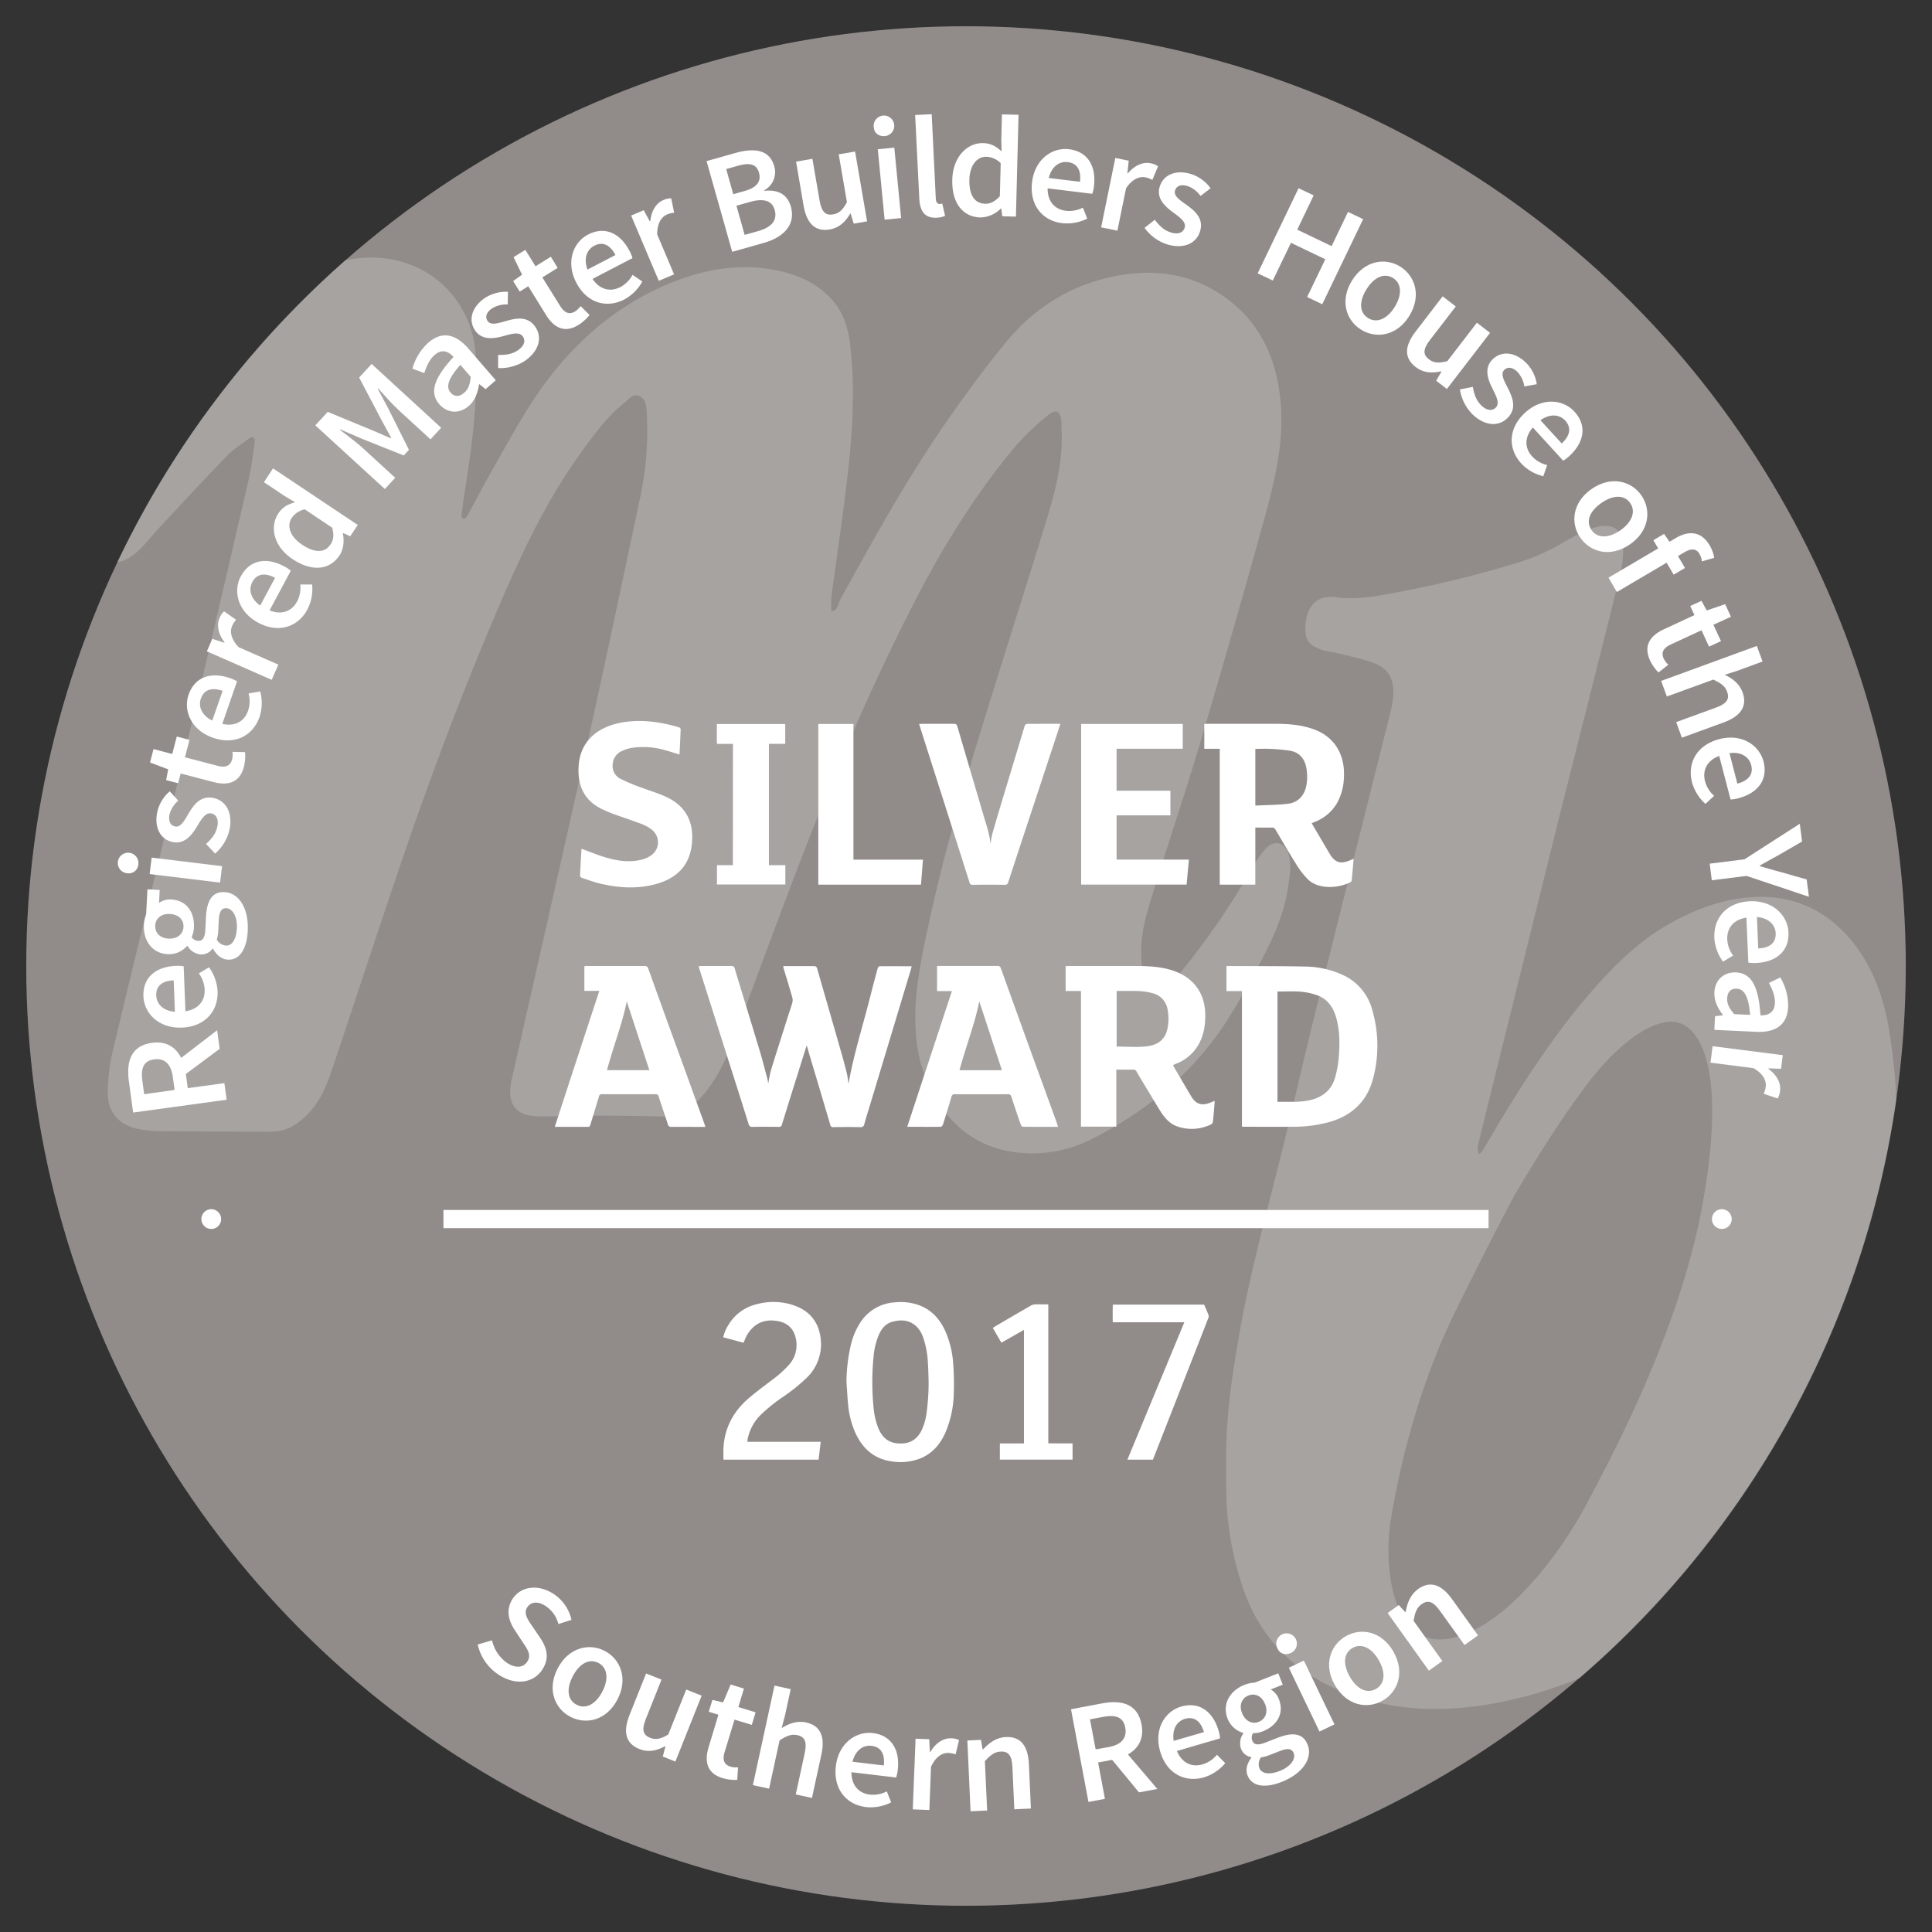 <svg xmlns="http://www.w3.org/2000/svg" viewBox="0 0 850.39 850.39"><rect x="0" y="0" width="850.39" height="850.39" fill="#333333" stroke="none"/><title>MB Award Meadowstone 2017</title><g id="Silver"><circle cx="425.2" cy="425.2" r="413.65" style="fill:#918c8a"/><path d="M536.88,329.59h-6.8V318.65c.41,0,.86-.06,1.3-.06,9.89,0,19.79,0,29.68,0,5.4,0,10.77.33,16,2,10.14,3.16,15.18,11.36,14.46,22.08a24.52,24.52,0,0,1-2.83,10.49,19.36,19.36,0,0,1-10.14,8.67l-1.21.5c.77,1.32,1.5,2.57,2.24,3.82q2.84,4.83,5.69,9.66c2.27,3.84,4.81,4.66,8.9,2.89l1.66-.72c-.29,3.31-.56,6.44-.87,9.56a1.11,1.11,0,0,1-.54.75c-5,2.62-13.74,3.43-18.58-1.1a35.72,35.72,0,0,1-5.38-6.93c-3.12-4.93-6-10-9-15a1.66,1.66,0,0,0-1.68-1c-2.36.06-4.72,0-7.24,0v25.12H536.88Zm15.66,25c5-.26,9.79-.25,14.56-.84,4.29-.54,7.1-3.71,7.89-7.93a21.15,21.15,0,0,0,0-7.89c-.75-4-3-6.71-7-7.46a71.17,71.17,0,0,0-9-.84c-2.12-.13-4.26,0-6.45,0Z" style="fill:#fff"/><path d="M491.47,329.56v18.49h23.7v10.83H491.48v19.48H523.3c-.33,3.7-.65,7.28-1,11H475.88V318.66H520.6v10.9Z" style="fill:#fff"/><path d="M466.73,318.58c-.79,2.44-1.53,4.75-2.29,7.05q-7.05,21.4-14.13,42.79-3.27,9.93-6.52,19.86a1.4,1.4,0,0,1-1.57,1.18c-4.67-.07-9.35-.06-14,0a1.3,1.3,0,0,1-1.49-1.1q-9.65-30.42-19.36-60.81c-.93-2.91-1.85-5.82-2.82-8.88.54,0,.94-.07,1.34-.07,4.63,0,9.26,0,13.89,0,.88,0,1.33.2,1.6,1.12,3.86,13.21,7.78,26.4,11.66,39.6,1.17,4,2.6,7.91,2.9,12.14.31-1.67.49-3.38,1-5,2-7,4.11-13.93,6.21-20.88,2.57-8.55,5.19-17.1,7.75-25.66.28-.95.64-1.33,1.7-1.32C457.21,318.62,461.88,318.58,466.73,318.58Z" style="fill:#fff"/><path d="M256,373.62c3.54,1.28,7,2.72,10.55,3.78,5.29,1.56,10.71,2.38,16.18.9a12.19,12.19,0,0,0,4.16-2,7,7,0,0,0,.11-11c-2.57-2.18-5.77-3-8.85-4.16-4.5-1.63-9.14-3-13.4-5.1-7.8-3.87-10.56-10.47-10.07-18.73.63-10.82,7.94-16.65,16.8-18.82,7.58-1.85,15.12-1.28,22.64.39,1.6.36,3.18.8,4.75,1.27.31.09.74.52.73.78-.13,3.68-.32,7.37-.51,11.19-2.15-.66-4.16-1.33-6.21-1.88A34,34,0,0,0,278,329.2a16.61,16.61,0,0,0-4.07,1.28,6.79,6.79,0,0,0-4.24,5.81,6.29,6.29,0,0,0,3.43,6.52,80.6,80.6,0,0,0,8.44,3.58c4,1.54,8.16,2.7,12,4.53,9,4.29,12.15,11.91,10.85,21.45-1.26,9.27-7.15,14.42-15.79,16.78-8.07,2.2-16.19,1.69-24.24-.18-2.82-.65-5.55-1.68-8.3-2.6-.33-.11-.78-.6-.76-.89.16-3.94.4-7.89.63-11.83C256,373.58,256,373.51,256,373.62Z" style="fill:#fff"/><path d="M375.65,378.38h30.6l-.87,11H360.19V318.66h15.46Z" style="fill:#fff"/><path d="M322.62,327.44h-7c0-.47-.09-.8-.09-1.13v-7.63h30.1v8.73h-7.18v53.41h7.23v8.51H315.58v-8.52h7Z" style="fill:#fff"/></g><g id="_2017" data-name="2017"><path d="M372.59,608.36a73.32,73.32,0,0,1,1.94-16.45,31.58,31.58,0,0,1,3.91-9.41,19.42,19.42,0,0,1,15.65-9.27,23.82,23.82,0,0,1,10.58,1.32c5.47,2.08,9,6.09,11.38,11.28a42.47,42.47,0,0,1,3.55,15.1,115.14,115.14,0,0,1,.22,12.18A46.73,46.73,0,0,1,416,630.88c-2.27,4.94-5.62,8.84-10.76,11a24.21,24.21,0,0,1-12.72,1.37c-8.09-1.13-13.22-6-16.31-13.24a39.53,39.53,0,0,1-2.88-11.42C373,615.16,372.84,611.76,372.59,608.36Zm36.15-.51c-.09-2.29-.12-5.18-.32-8.05a39.94,39.94,0,0,0-2.16-11.34c-2.41-6.45-7.71-8.44-13.74-6.59-3.07.94-4.77,3.39-5.94,6.23a32.82,32.82,0,0,0-2.1,9.37,113.41,113.41,0,0,0,0,21.8,32.68,32.68,0,0,0,2.08,9.24c1.48,3.62,3.87,6.22,7.95,6.74,5,.64,8.9-1,11.22-5.83a26.43,26.43,0,0,0,2.06-7.12A99.72,99.72,0,0,0,408.74,607.85Z" style="fill:#fff"/><path d="M327.15,591l-8.83-2.38a17.73,17.73,0,0,1,2.12-5.13,19.8,19.8,0,0,1,12.9-9.49,27.54,27.54,0,0,1,16.93.88c6.65,2.6,10.28,7.57,11,14.67a20.44,20.44,0,0,1-6.13,16.84,77.28,77.28,0,0,1-10.63,8.55,73,73,0,0,0-9.23,7.4,20.76,20.76,0,0,0-6.13,10.74c-.09.46-.13.93-.21,1.54h32.3l-.93,7.87H318.44c0-1.76-.08-3.45,0-5.14.48-8.8,4.32-16,10.9-21.71,3.31-2.88,6.88-5.46,10.35-8.14a48.08,48.08,0,0,0,7.47-6.63,13,13,0,0,0,3.19-11.43c-.82-4.28-3.33-7-7.63-7.87-3.76-.76-7.38-.38-10.54,2.08a14.53,14.53,0,0,0-4.44,6.31c-.11.26-.21.53-.32.79C327.42,590.77,327.37,590.79,327.15,591Z" style="fill:#fff"/><path d="M450.7,585.36,440.77,591,437,584.51c.39-.26.7-.49,1-.68,5.23-3.06,10.46-6.13,15.72-9.15a4.34,4.34,0,0,1,1.94-.54c1.86-.07,3.73,0,5.76,0v61.17H472.1v7.16h-32v-7.12H450.7Z" style="fill:#fff"/><path d="M507.46,642.49H496.23L521.3,582H489.81c-.09-2.67-.05-5.16,0-7.76H530c.67,1.55,1.4,3.14,2,4.76a2,2,0,0,1-.19,1.27q-3.78,9.72-7.58,19.41-7.69,19.64-15.38,39.26C508.41,640.1,507.94,641.26,507.46,642.49Z" style="fill:#fff"/></g><g id="Southern_Region" data-name="Southern Region"><path d="M216.58,722a16.56,16.56,0,0,0,6.51,9.88c3.88,2.54,7.2,2.22,9-.49,1.88-2.87.24-5.24-2.08-8.65l-3.37-5.17c-2.51-3.7-4.3-8.74-1-13.84,3.62-5.52,11.29-6.57,18-2.15A18.34,18.34,0,0,1,251.54,713l-5.76,1.84a13.4,13.4,0,0,0-5.6-7.92c-3.29-2.16-6.42-2-8.09.54-1.78,2.71.22,5.46,2.32,8.51l3.39,5c3,4.46,4.16,9,.85,14-3.69,5.63-11.43,7.25-19.23,2.13a21.35,21.35,0,0,1-9.15-13.27Z" style="fill:#fff"/><path d="M266.16,726.66c6.93,3.61,10.42,12.16,5.61,21.4s-13.79,11.21-20.72,7.6-10.36-12.13-5.58-21.31S259.29,723.08,266.16,726.66Zm-12.35,23.71c4.05,2.11,8.44-.26,11.31-5.78s2.34-10.52-1.72-12.63-8.38.28-11.29,5.86S249.75,748.26,253.81,750.37Z" style="fill:#fff"/><path d="M284.39,736.6l6.78,2.71-6.89,17.28c-1.91,4.77-1.26,7.08,1.86,8.33,2.54,1,4.72.52,8-1.44l7.91-19.81,6.78,2.7-11.55,29-5.55-2.22,1.17-4.45-.18-.07c-3.74,2-7.34,2.81-11.29,1.23-6.2-2.47-7.24-7.74-4.32-15.05Z" style="fill:#fff"/><path d="M316.22,754.75l-4.25-1.3,1.6-5.22,4.71,1.11,3.33-7.88,5.83,1.79L325,751.38l7.59,2.32-1.68,5.53-7.6-2.32-4.34,14.21c-1.08,3.52-.26,5.63,2.59,6.5a8.73,8.73,0,0,0,3.3.28l-.36,5.53a19.62,19.62,0,0,1-6.41-.76c-6.92-2.12-8.13-7.27-6.16-13.71Z" style="fill:#fff"/><path d="M340.9,741.94l7.14,1.55-2.45,11.29-1.53,5.84c3.07-1.86,6.58-3.38,10.74-2.47,6.51,1.41,8.41,6.43,6.74,14.13l-4.15,19.11-7.13-1.55,3.94-18.18c1.09-5,.07-7.2-3.28-7.92-2.67-.58-4.69.34-7.77,2.27l-4.62,21.29-7.14-1.55Z" style="fill:#fff"/><path d="M384.1,762.81c8.39,1,12.08,7.57,11.06,16.21a15.41,15.41,0,0,1-.72,3.37l-19.67-2.33c0,5.69,3.12,9.26,8.1,9.85a13.07,13.07,0,0,0,7.46-1.42l1.92,4.83a19.72,19.72,0,0,1-11,2.09c-8.57-1-14.55-7.8-13.34-18S376.85,762,384.1,762.81Zm4.9,14.27c.58-4.92-1.15-8.13-5.38-8.63-3.66-.44-7.13,1.9-8.37,7Z" style="fill:#fff"/><path d="M403,765.31l6,.23.29,5.54h.25c2.38-4,5.77-6.06,9.07-5.94a7.88,7.88,0,0,1,3.52.77l-1.51,6.3a10.12,10.12,0,0,0-3.22-.63c-2.47-.1-5.52,1.5-7.61,6.12l-.73,19-7.3-.29Z" style="fill:#fff"/><path d="M425.79,766.09l6-.27.7,4.16h.25c2.67-2.85,5.74-5.21,10-5.4,6.67-.31,9.79,4.07,10.14,11.93l.88,19.54-7.3.33-.83-18.59c-.23-5.13-1.78-7-5.2-6.82-2.73.13-4.45,1.54-6.93,4.19l1,21.76-7.3.33Z" style="fill:#fff"/><path d="M501.33,788.93l-11.81-14.32-6.18,1.17,3,16-7.24,1.37-7.69-40.81,13.73-2.59c8.49-1.6,15.6.16,17.32,9.27,1.17,6.24-1.36,10.6-6,13.21l12.95,15.2ZM482.26,770,488,769c5.62-1.06,8.16-4,7.29-8.61s-4.18-5.74-9.79-4.68l-5.74,1.08Z" style="fill:#fff"/><path d="M519.84,751.19c8.11-2.37,14.09,2.24,16.53,10.59a15.59,15.59,0,0,1,.65,3.38l-19,5.56c2.19,5.24,6.49,7.29,11.31,5.88a13,13,0,0,0,6.31-4.22l3.66,3.69a19.75,19.75,0,0,1-9.3,6.23c-8.29,2.42-16.44-1.48-19.33-11.36S512.83,753.24,519.84,751.19Zm10.09,11.21c-1.39-4.75-4.24-7-8.32-5.84-3.54,1-5.82,4.55-5,9.72Z" style="fill:#fff"/><path d="M550.8,773.66l-.1-.24a5.84,5.84,0,0,1-4.5-3.82,7.49,7.49,0,0,1,1.06-6.63l-.09-.23a10.53,10.53,0,0,1-6.81-6.19c-2.64-6.67,1.27-12.52,7.35-14.92a14,14,0,0,1,4.53-1l10.39-4.1,2,5-5.32,2.1a8.28,8.28,0,0,1,3.59,4.24c2.54,6.44-.95,11.78-7.09,14.2a11.46,11.46,0,0,1-4.26.8,3.61,3.61,0,0,0-.32,3.34c.65,1.65,2.23,2.19,5.77.79l5.14-2c7-2.75,11.47-2.07,13.45,3,2.27,5.72-2,12.59-11.44,16.32-6.9,2.73-13,2.28-15-2.8C548.16,779.07,548.79,776.36,550.8,773.66Zm6-23.62c-1.42-3.6-4.44-4.86-7.28-3.74s-4.26,4.07-2.82,7.73,4.56,5,7.39,3.84S558.3,753.76,556.83,750Zm6.63,29.4c4.66-1.84,7-5.28,6-7.76-.88-2.25-3-2.17-6.28-.87l-4,1.56a16.52,16.52,0,0,1-4.12,1.15,5.23,5.23,0,0,0-.72,4.73C555.41,780.85,558.85,781.26,563.46,779.44Z" style="fill:#fff"/><path d="M562.41,725.78a4.53,4.53,0,1,1,5.85,1.77C565.91,728.68,563.45,728,562.41,725.78Zm4.89,8.29,6.59-3.16L587.37,759l-6.58,3.16Z" style="fill:#fff"/><path d="M592.34,720.2c6.77-3.89,15.86-2.22,21,6.81s2,17.67-4.76,21.55-15.8,2.19-21-6.79S585.62,724.06,592.34,720.2Zm13.31,23.19c4-2.28,4.33-7.25,1.23-12.65s-7.6-7.64-11.57-5.36-4.28,7.21-1.15,12.67S601.68,745.66,605.65,743.39Z" style="fill:#fff"/><path d="M610.78,710l4.9-3.52,2.86,3.12.2-.15c.68-3.85,2-7.5,5.43-10,5.42-3.89,10.42-1.92,15,4.48l11.39,15.9-5.94,4.25L633.79,709c-3-4.19-5.29-4.88-8.08-2.89-2.22,1.59-2.88,3.71-3.52,7.3l12.68,17.7-5.93,4.26Z" style="fill:#fff"/></g><g id="MB"><g style="opacity:0.2"><path d="M566.84,391.18c.77-4.91,1.71-9.87.44-14.82-1.4-5.47-6.36-7-10.2-2.83a52.08,52.08,0,0,0-6.48,9.57,337.9,337.9,0,0,1-34.52,49.23c-4.17,4.94-9.13,4.38-11.87-1.46a25,25,0,0,1-1.79-8.59c-.87-11.66,3-22.5,6.35-33.36,6.36-20.7,13.35-41.2,19.51-61.95q14.16-47.82,27.48-95.89c5.15-18.62,10.06-37.32,7.61-57.09-2.33-18.71-10.28-34-26.11-44.48-13.12-8.66-27.95-11-43.32-8.51-20.66,3.31-37.78,13.45-51,29.46-9.29,11.23-17.91,23.06-26.22,35-17.43,25.16-32.29,51.9-47,78.72-1,1.78-.83,4.62-3.79,4.94a55.07,55.07,0,0,1,.06-6.68c2.51-19.15,5.51-38.24,7.54-57.44,1.65-15.62,2.57-31.36,1.28-47.09-.68-8.41-1.58-16.84-6.95-23.93-6.58-8.69-15.79-12.9-26.1-15-16.69-3.37-32.72-.31-48.07,6.2-20.58,8.74-37.37,22.49-51.18,40.07-9.64,12.28-16.94,26-24.61,39.44-4.29,7.53-8.29,15.22-12.48,22.81-.26.48-1,.68-1.56,1-.27-.54-.82-1.12-.76-1.62.47-3.84,1-7.67,1.62-11.5,2.48-16,4.86-31.95,4.71-48.18,0-2.74,0-5.47,0-8.21,0-27.68-23.82-50.47-55.81-44.73-.57.1-1.13.22-1.69.33A415.17,415.17,0,0,0,51.62,247.37a9.56,9.56,0,0,0,3.42-.9,24,24,0,0,0,6.58-4.77c3.08-3,5.76-6.49,8.72-9.66,9.81-10.51,19.57-21.07,29.57-31.39,2.83-2.91,6.38-5.14,9.68-7.58,1.58-1.17,2.76-.47,2.52,1.36-.76,5.64-1.44,11.33-2.72,16.87C100,252,90.55,292.65,80.86,333.25c-10.22,42.83-20.81,85.57-31,128.39a86.28,86.28,0,0,0-2.45,18.91c-.11,8.92,4.8,14.59,13.54,16.42a63.35,63.35,0,0,0,12.25.93c15.3.17,30.59.21,45.89.25a19.24,19.24,0,0,0,11.46-3.59C139,488.73,143,480.24,146.08,471c9.7-29,19.23-58,29-86.93,12.57-37.17,26.24-73.94,41.51-110.09,10.83-25.66,22.18-51.08,38.52-73.88,5.84-8.16,11.7-16.34,19.58-22.71,2-1.62,4.2-4.57,7.09-2.89,2.69,1.56,2.78,4.94,2.93,8A138.22,138.22,0,0,1,282,217.83c-7.85,37.18-15.7,74.35-23.92,111.44-10.77,48.65-21.9,97.23-32.84,145.84a25.4,25.4,0,0,0-.68,6.07c.11,5.19,2.91,8.67,7.94,9.69a36.68,36.68,0,0,0,7.49.51c7.08,0,14.16-.32,21.23-.31,10.5,0,21,.1,31.5.38a15.68,15.68,0,0,0,11.31-4,55.32,55.32,0,0,0,6.19-6.34c5.69-7,9.45-15,12.58-23.41,9.24-24.78,18.33-49.61,27.78-74.31,15.5-40.5,32.35-80.41,52.23-119,12.27-23.79,26.29-46.47,43.4-67.1a114.1,114.1,0,0,1,15.23-14.65c3.4-2.8,5.29-1.59,5.73,2.75.12,1.13,0,2.28.09,3.42.67,13.19-2.3,25.85-6.09,38.28-9.25,30.3-18.93,60.46-28.27,90.73-9.06,29.39-17.68,58.9-24.16,89-3.16,14.68-6.33,29.42-5.81,44.57.41,12,3.27,23.44,9.9,33.69,8.15,12.62,19.56,20.36,34.5,22.15a57.41,57.41,0,0,0,33.25-5.87c23.81-12.08,44-28.54,58.75-51,5.26-8,9.74-16.49,14.36-24.87C559.62,414.67,564.9,403.54,566.84,391.18Z" style="fill:#fff"/><path d="M831.58,453.81C829.37,440.1,825,427.17,816.51,416c-13.16-17.19-30.75-23.74-51.93-20.38-10.42,1.66-20.12,5.62-29.38,10.77-13.39,7.46-24.15,18-34.08,29.34-14.92,17-27.47,35.83-39.25,55.14-3.21,5.25-6.27,10.6-9.45,15.87A6,6,0,0,1,651,508a6.54,6.54,0,0,1-.66-2.25,23.42,23.42,0,0,1,.79-4Q656,481.85,660.92,462q12.5-50.4,25-100.79C695,325,704.26,288.77,713.22,252.52A48.51,48.51,0,0,0,714.4,239c-.23-5.28-4.14-8.17-9.37-7.48a23.63,23.63,0,0,0-6.52,1.92,88.62,88.62,0,0,0-10.35,5.32A92.61,92.61,0,0,1,666.9,248a476.68,476.68,0,0,1-55.76,13.4c-7.57,1.41-15.15,2.61-23,1.48-8.07-1.14-12.81,3.54-13.48,11.83-.53,6.61,1.11,9.3,7.25,11.33,2.15.71,4.46.88,6.67,1.43,5.07,1.26,10.24,2.26,15.15,4,7.26,2.54,10,7,9.52,14.66a52.79,52.79,0,0,1-1.73,9.36c-10.6,42.41-21.34,84.79-31.86,127.22-6.3,25.42-12,51-18.48,76.35-5.74,22.5-11.62,45-15.63,67.86-3.22,18.39-6,36.82-5.84,55.58,0,3.65,0,7.3,0,11a139.35,139.35,0,0,0,7,44.33c8.36,25.41,26,41.22,51.11,49.23,19.53,6.24,39.46,6.38,59.43,2.76a181.67,181.67,0,0,0,38.24-11.32A413,413,0,0,0,834.67,484.37,252.88,252.88,0,0,0,831.58,453.81Zm-82,75.39c-10.19,56.9-40.95,113.36-51.62,133.51s-35.72,54.87-60.86,58.65-27.95-33.5-25-51.91S622.84,613,641.18,576s25.67-50.27,25.67-50.27,16.3-28.19,31.75-48.53,31.4-30.1,40.84-26.85S759.74,472.29,749.54,529.2Z" style="fill:#fff"/></g></g><g id="Artwork"><path d="M96.69,461.65,81.8,472.73l.85,6.23,16.11-2.21,1,7.3-41.15,5.64-1.89-13.84c-1.18-8.56.94-15.58,10.12-16.84,6.29-.86,10.52,1.89,12.9,6.63l15.83-12.17Zm-19.83,18.1L76.07,474c-.78-5.66-3.58-8.35-8.24-7.71s-5.94,3.89-5.16,9.55l.79,5.79Z" style="fill:#fff"/><path d="M63.13,438.59c-.33-8.44,5.59-13.11,14.28-13.45a15.32,15.32,0,0,1,3.44.19l.77,19.79c5.62-.85,8.65-4.53,8.46-9.54a13,13,0,0,0-2.56-7.14L92,425.78a19.69,19.69,0,0,1,3.77,10.53c.34,8.63-5.43,15.59-15.71,16S63.41,445.89,63.13,438.59Zm13.32-7.06c-5,.19-7.85,2.4-7.68,6.65.14,3.68,3,6.75,8.22,7.18Z" style="fill:#fff"/><path d="M93.76,417.57h-.25a5.91,5.91,0,0,1-5.35,2.53,7.53,7.53,0,0,1-5.59-3.72l-.26,0A10.52,10.52,0,0,1,73.86,420c-7.16-.36-10.86-6.34-10.53-12.87a14.14,14.14,0,0,1,1-4.53l.57-11.16,5.39.28-.29,5.7a8.36,8.36,0,0,1,5.36-1.5c6.91.35,10.32,5.74,10,12.33a11.42,11.42,0,0,1-1,4.21,3.6,3.6,0,0,0,2.91,1.67c1.77.09,2.91-1.12,3.11-4.93l.28-5.51c.38-7.49,2.86-11.3,8.26-11,6.15.32,10.64,7,10.12,17.18-.38,7.42-3.32,12.8-8.78,12.52C97.59,422.22,95.39,420.52,93.76,417.57Zm-19-15.27c-3.87-.2-6.28,2-6.43,5.07s1.94,5.57,5.87,5.77,6.4-2.09,6.56-5.13S78.76,402.5,74.77,402.3Zm29.5,6.14c.26-5-1.92-8.55-4.58-8.68-2.41-.13-3.21,1.8-3.39,5.35l-.21,4.25a17.07,17.07,0,0,1-.66,4.23,5.26,5.26,0,0,0,4,2.62C102.21,416.35,104,413.39,104.27,408.44Z" style="fill:#fff"/><path d="M56.25,384.39a4.53,4.53,0,1,1,4.64-4A4.2,4.2,0,0,1,56.25,384.39Zm9.62.34.88-7.25,31,3.77-.88,7.24Z" style="fill:#fff"/><path d="M90.7,371.45c2.63-2.35,4.43-4.73,5-7.85.61-3.31-.66-5.16-2.78-5.56-2.56-.47-4.3,2.63-6.15,5.64-2.25,3.78-5.41,7.91-10.53,7-5.37-1-8.37-6-7.1-12.89a16.86,16.86,0,0,1,5.58-9.49l3.75,4.13a11.61,11.61,0,0,0-3.87,6.25c-.57,3.06.6,4.76,2.53,5.12,2.37.44,3.94-2.43,5.74-5.52,2.34-3.89,5.2-8.14,10.94-7.07,5.25,1,8.71,5.95,7.27,13.69a19.75,19.75,0,0,1-6.4,10.82Z" style="fill:#fff"/><path d="M79.53,340.45l-1.12,4.3-5.29-1.38.92-4.75-8-3,1.54-5.9,8.24,2.15,2-7.68,5.59,1.47-2,7.67,14.37,3.76c3.56.94,5.64,0,6.39-2.85a8.89,8.89,0,0,0,.15-3.31l5.54.13a19.83,19.83,0,0,1-.5,6.44c-1.83,7-6.93,8.42-13.44,6.72Z" style="fill:#fff"/><path d="M83,305.82c2.76-8,10-10.19,18.2-7.34a15,15,0,0,1,3.13,1.42l-6.48,18.72c5.55,1.25,9.72-1.07,11.36-5.81a13,13,0,0,0,.2-7.59l5.13-.85a19.71,19.71,0,0,1-.3,11.19c-2.83,8.16-10.73,12.55-20.45,9.18S80.62,312.72,83,305.82Zm15-1.74c-4.68-1.62-8.19-.61-9.58,3.41-1.2,3.48.34,7.37,5,9.68Z" style="fill:#fff"/><path d="M91.05,286.7l2.42-5.52,5.26,1.75.1-.23C96,279,95.3,275.11,96.62,272.09a7.86,7.86,0,0,1,2-3l5.31,3.71a10.16,10.16,0,0,0-1.77,2.76c-1,2.27-.62,5.69,2.92,9.33l17.44,7.65-2.93,6.69Z" style="fill:#fff"/><path d="M106,253.69c4-7.45,11.46-8.49,19.13-4.38a15.54,15.54,0,0,1,2.87,1.9l-9.35,17.46c5.28,2.11,9.76.47,12.13-3.95a13.09,13.09,0,0,0,1.4-7.46l5.2,0a19.72,19.72,0,0,1-2.07,11c-4.08,7.61-12.57,10.7-21.64,5.84S102.52,260.13,106,253.69Zm15.07.65c-4.37-2.34-8-1.9-10,1.85-1.74,3.25-.83,7.34,3.46,10.35Z" style="fill:#fff"/><path d="M122.5,226c2-2.95,4.31-4.06,7.4-4.91l-4.32-2.57-9.4-6.27,4-6.08,37.3,24.89-3.35,5-3.08-1.44-.14.21c.63,3.17.4,6.83-1.47,9.63-4.33,6.5-12.14,7.33-20.69,1.62S118.73,231.66,122.5,226Zm23,13.65c1.34-2,1.57-4.3.73-7.38l-12.1-8.08A9.32,9.32,0,0,0,128.4,228c-2.22,3.33-.9,8.1,4.54,11.73C138.54,243.5,143,243.4,145.46,239.65Z" style="fill:#fff"/><path d="M138.8,187.23l5.45-5.94,20.13,8.32,7.64,3.31.18-.19-4-7.33-10.12-19.21,5.5-6,30.59,28.09-4.68,5.1-14-12.84c-2.85-2.62-6.53-6.78-9.08-9.64l-.17.19L171,180l9,18-2.28,2.48L159,193l-9.21-4-.17.18c3,2.35,7.48,5.66,10.33,8.28l14,12.85-4.55,4.95Z" style="fill:#fff"/><path d="M199.63,157.11c-2.21-2.45-5.09-3.65-8.26-.9-2.35,2-3.64,5-4.62,8l-5.22-1.95a24.26,24.26,0,0,1,7-11.43c5.9-5.11,11.9-4,17.6,2.56l12.1,14-4.51,3.91L211,169.09l-.14.12c-.57,3.61-1.76,7.08-4.55,9.49-4.12,3.58-9.41,3.29-13-.84C189,172.83,190.91,166.53,199.63,157.11Zm4.69,15.77c1.92-1.66,2.57-3.91,2.88-7l-4.57-5.27c-5.67,6.34-6.33,9.85-4.29,12.2C200.17,174.88,202.35,174.59,204.32,172.88Z" style="fill:#fff"/><path d="M219.27,156.21c3.53.11,6.47-.38,9-2.25,2.72-2,3.07-4.2,1.8-5.94-1.53-2.11-4.92-1.05-8.34-.14-4.23,1.19-9.36,2-12.43-2.19-3.21-4.42-1.94-10.13,3.71-14.24a16.86,16.86,0,0,1,10.57-3l-.11,5.57a11.59,11.59,0,0,0-7.11,1.88c-2.52,1.83-2.84,3.87-1.68,5.46,1.42,1.95,4.53.94,8-.06,4.38-1.22,9.37-2.34,12.81,2.39,3.13,4.31,2.23,10.31-4.14,14.94A19.75,19.75,0,0,1,219.26,162Z" style="fill:#fff"/><path d="M232.52,126l-3.77,2.35-2.89-4.64,3.93-2.82-3.74-7.7,5.17-3.22,4.5,7.23,6.74-4.2,3,4.91-6.74,4.19,7.86,12.62c2,3.12,4.07,3.89,6.61,2.32a9.2,9.2,0,0,0,2.38-2.31l3.93,3.91a20.17,20.17,0,0,1-4.79,4.33c-6.14,3.83-10.83,1.35-14.38-4.36Z" style="fill:#fff"/><path d="M258.82,103.26c7.49-3.9,14.25-.54,18.26,7.17a16.05,16.05,0,0,1,1.31,3.19l-17.58,9.15c3.18,4.72,7.8,5.89,12.25,3.58a13,13,0,0,0,5.36-5.37l4.31,2.91a19.74,19.74,0,0,1-7.91,7.91c-7.66,4-16.41,1.75-21.16-7.38S252.34,106.64,258.82,103.26Zm12.07,9c-2.28-4.4-5.52-6.08-9.29-4.11-3.27,1.7-4.82,5.59-3,10.5Z" style="fill:#fff"/><path d="M277.8,94.88l5.55-2.35L286,97.42l.24-.1c.46-4.61,2.64-7.94,5.68-9.22a7.86,7.86,0,0,1,3.52-.8l1.3,6.34a10.28,10.28,0,0,0-3.18.79c-2.28,1-4.36,3.71-4.28,8.78l7.42,17.55-6.73,2.84Z" style="fill:#fff"/><path d="M311,70.92l12.77-3.6c8.19-2.31,14.94-1.51,17,5.82a9,9,0,0,1-4.4,10.61l.07.25c6-.65,10.14,1.56,11.66,6.94,2.25,8-3.24,13.57-12,16l-13.81,3.9Zm16.77,13.15c5.62-1.59,7.34-4.38,6.29-8.11s-4-4.47-9.23-3l-5.19,1.46,3.11,11.06Zm6,17.63c5.87-1.65,8.49-4.77,7.21-9.29-1.17-4.15-4.9-5.21-10.83-3.54l-6,1.68,3.62,12.84Z" style="fill:#fff"/><path d="M350.4,71.14l7.19-1.23,3.16,18.33c.87,5.07,2.63,6.7,5.95,6.13,2.69-.46,4.29-2,6.09-5.43l-3.62-21,7.2-1.24,5.28,30.73-5.88,1L374.43,94l-.19,0c-2.14,3.65-4.79,6.24-9,7-6.57,1.13-10.22-2.82-11.55-10.58Z" style="fill:#fff"/><path d="M384.63,56.23a4.53,4.53,0,1,1,4.89,3.67C386.92,60.15,384.86,58.63,384.63,56.23Zm1.74,9.46,7.27-.7,3,31-7.27.7Z" style="fill:#fff"/><path d="M402.81,50.63l7.29-.36,1.8,37.17c.09,1.78.94,2.37,1.7,2.34a4.83,4.83,0,0,0,1.14-.18L416,95a10.14,10.14,0,0,1-3.83.82c-5.21.25-7.27-3-7.53-8.41Z" style="fill:#fff"/><path d="M432.75,63c3.56.1,5.75,1.49,8.1,3.64l-.12-5,.29-11.3,7.3.19-1.15,44.82-6-.16-.43-3.38h-.25a13,13,0,0,1-8.93,3.9c-7.81-.21-12.67-6.36-12.4-16.65S426,62.78,432.75,63Zm.71,26.7c2.42.06,4.47-1,6.63-3.32l.38-14.54A9.28,9.28,0,0,0,434.18,69c-4-.11-7.33,3.56-7.5,10.09C426.51,85.85,429,89.53,433.46,89.65Z" style="fill:#fff"/><path d="M470.52,65.69c8.38,1,12.05,7.62,11,16.25a15.11,15.11,0,0,1-.74,3.37L461.12,82.9c-.06,5.69,3.08,9.27,8.06,9.88a13,13,0,0,0,7.47-1.39l1.9,4.84a19.76,19.76,0,0,1-11,2c-8.57-1-14.52-7.86-13.27-18.07S463.27,64.8,470.52,65.69ZM475.36,80c.6-4.91-1.12-8.13-5.34-8.65-3.66-.45-7.14,1.88-8.4,7Z" style="fill:#fff"/><path d="M490.92,69.53l5.91,1.21-.61,5.52.25,0c3-3.54,6.67-5.06,9.9-4.4a7.87,7.87,0,0,1,3.36,1.34l-2.51,6a10.59,10.59,0,0,0-3.07-1.14c-2.43-.5-5.7.59-8.5,4.81l-3.82,18.66-7.15-1.46Z" style="fill:#fff"/><path d="M508.31,96.72c2.1,2.84,4.31,4.84,7.37,5.69,3.24.91,5.2-.19,5.78-2.27.7-2.5-2.23-4.51-5.07-6.63-3.56-2.58-7.39-6.09-6-11.1,1.47-5.26,6.74-7.81,13.46-5.92a16.82,16.82,0,0,1,9,6.39l-4.44,3.38a11.64,11.64,0,0,0-5.88-4.42c-3-.84-4.8.17-5.33,2.07-.65,2.32,2.07,4.14,5,6.21,3.67,2.67,7.64,5.9,6.07,11.52-1.44,5.14-6.7,8.15-14.28,6a19.72,19.72,0,0,1-10.21-7.35Z" style="fill:#fff"/><path d="M571.58,82.85,578.22,86,571,101.09l15.12,7.25,7.22-15.06L600,96.46l-18,37.46-6.65-3.19,8-16.61-15.12-7.24-8,16.6-6.65-3.18Z" style="fill:#fff"/><path d="M616.3,117.33c6.63,4.13,9.47,12.92,4,21.76s-14.6,10.13-21.23,6-9.41-12.88-3.94-21.66S609.73,113.24,616.3,117.33ZM602.18,140c3.88,2.41,8.44.38,11.72-4.9s3.13-10.32-.75-12.73-8.38-.35-11.7,5S598.3,137.61,602.18,140Z" style="fill:#fff"/><path d="M635,130.43l5.78,4.46-11.35,14.74c-3.14,4.07-3.14,6.47-.47,8.53,2.16,1.66,4.39,1.78,8.11.8l13-16.91,5.79,4.46-19,24.7-4.72-3.64,2.33-4-.15-.12c-4.14.9-7.83.7-11.2-1.89-5.28-4.07-4.85-9.42,0-15.66Z" style="fill:#fff"/><path d="M648.29,170.29c.59,3.48,1.64,6.27,4,8.42s4.71,2.19,6.18.6c1.76-1.91.06-5-1.5-8.2-2-3.92-3.82-8.79-.29-12.62,3.7-4,9.55-3.89,14.68.85a16.76,16.76,0,0,1,5.07,9.77l-5.48,1a11.68,11.68,0,0,0-3.24-6.61c-2.28-2.11-4.35-2-5.68-.58-1.64,1.78,0,4.63,1.62,7.8,2,4.05,4.12,8.73.16,13-3.61,3.92-9.67,4.21-15.45-1.13a19.76,19.76,0,0,1-5.76-11.18Z" style="fill:#fff"/><path d="M693,181.19c5.7,6.22,4.21,13.62-2.2,19.5a16.17,16.17,0,0,1-2.75,2.08L674.7,188.16c-3.74,4.28-3.68,9.05-.29,12.75A13,13,0,0,0,681,204.7l-1.7,4.92a19.63,19.63,0,0,1-9.69-5.6c-5.83-6.36-5.93-15.4,1.65-22.35S688.1,175.8,693,181.19Zm-5.6,14c3.65-3.35,4.43-6.91,1.56-10.05-2.49-2.71-6.65-3.21-10.91-.16Z" style="fill:#fff"/><path d="M722.44,218c4.47,6.4,3.61,15.6-4.93,21.56s-17.41,3.57-21.89-2.84-3.57-15.54,4.91-21.47S718,211.62,722.44,218Zm-21.92,15.31c2.62,3.75,7.6,3.67,12.7.11s6.94-8.25,4.32-12-7.56-3.63-12.72,0S697.9,229.53,700.52,233.28Z" style="fill:#fff"/><path d="M749.1,247.1a8.54,8.54,0,0,0-1.08-3.34c-1.29-2.19-3.42-2.55-6.54-.72l-2.9,1.71,3.09,5.25-5,2.93-3.09-5.25-21.89,12.89-3.7-6.3,21.89-12.88-2.13-3.61,4.71-2.77,2.4,3.45,2.79-1.65c5.58-3.28,11.14-3.09,14.88,3.25a16,16,0,0,1,2,5.48Z" style="fill:#fff"/><path d="M745.83,270.74l-1.86-4,4.95-2.29,2.32,4.25,8.1-2.77,2.56,5.53L754.17,275l3.34,7.2-5.25,2.43-3.33-7.21-13.49,6.25c-3.34,1.54-4.37,3.56-3.11,6.27a8.74,8.74,0,0,0,2,2.64L730,296a19.73,19.73,0,0,1-3.71-5.28c-3-6.57,0-10.91,6.1-13.74Z" style="fill:#fff"/><path d="M773.29,284.31l2.5,6.86-10.86,4L759.18,297c3.22,1.59,6.37,3.75,7.83,7.75,2.28,6.26-1,10.55-8.35,13.25l-18.37,6.7-2.5-6.86,17.48-6.37c4.83-1.77,6.12-3.79,4.94-7-.93-2.57-2.8-3.78-6.07-5.35l-20.46,7.46-2.51-6.86Z" style="fill:#fff"/><path d="M776.23,335.18c2.11,8.18-2.68,14-11.1,16.18a15.22,15.22,0,0,1-3.4.55l-5-19.18c-5.31,2-7.5,6.26-6.24,11.12a13,13,0,0,0,4,6.44l-3.81,3.54a19.68,19.68,0,0,1-5.92-9.49c-2.16-8.36,2-16.38,12-19S774.41,328.11,776.23,335.18Zm-11.52,9.73c4.8-1.24,7.16-4,6.1-8.13-.92-3.56-4.36-6-9.56-5.27Z" style="fill:#fff"/><path d="M767.86,378.23l24.34-15.64,1,7.81-10,5.79c-2.93,1.58-5.62,3.13-8.61,4.79l0,.25c3.32.93,6.32,1.9,9.55,2.71l11.08,3.16,1,7.62-27.45-9.18-15.31,1.92-.91-7.31Z" style="fill:#fff"/><path d="M787.21,410.35c.36,8.44-5.54,13.14-14.23,13.51a15.53,15.53,0,0,1-3.44-.17l-.84-19.79c-5.62.87-8.64,4.56-8.43,9.57a13,13,0,0,0,2.59,7.14l-4.46,2.67a19.68,19.68,0,0,1-3.82-10.52c-.37-8.63,5.38-15.61,15.65-16.05S786.9,403.06,787.21,410.35Zm-13.3,7.12c5-.21,7.85-2.43,7.67-6.68-.16-3.68-3-6.74-8.25-7.15Z" style="fill:#fff"/><path d="M774.88,446.92c3.3.09,6.16-1.17,6.36-5.36.14-3.11-1.12-6.09-2.64-8.9l5-2.43a24.15,24.15,0,0,1,3.46,12.94c-.36,7.8-5.3,11.38-14,11l-18.46-.87.28-6,3.45-.41v-.19c-2.21-2.9-3.9-6.16-3.73-9.84.25-5.46,4.11-9.09,9.57-8.83C770.86,428.36,774.08,434.11,774.88,446.92Zm-14.65-7.49c-.12,2.54,1.06,4.56,3.11,6.95l7,.33c-.69-8.49-2.78-11.39-5.88-11.53C761.64,435.05,760.35,436.83,760.23,439.43Z" style="fill:#fff"/><path d="M784.71,464.44l-.76,6-5.55-.2,0,.26c3.75,2.72,5.54,6.27,5.12,9.55a8.1,8.1,0,0,1-1.09,3.45l-6.13-2.07a10.22,10.22,0,0,0,.91-3.15c.32-2.45-1-5.63-5.42-8.12l-18.9-2.42.93-7.25Z" style="fill:#fff"/><path d="M355.08,460.14c-1.13,3.57-2.17,6.84-3.19,10.12Q348,482.58,344.2,494.9a1.29,1.29,0,0,1-1.49,1.1c-3.84-.05-7.67-.06-11.5,0a1.45,1.45,0,0,1-1.69-1.2q-4.31-13.76-8.7-27.49l-13-40.92c-.1-.31-.18-.63-.31-1.09.43,0,.79-.1,1.14-.1,4.42,0,8.84,0,13.26,0a1.29,1.29,0,0,1,1.48,1.12c3.7,12.21,7.46,24.4,11.13,36.62,1.2,4,2.22,8.09,3.31,12.14a18.39,18.39,0,0,1,.29,1.9c.46-2.18.72-4.27,1.33-6.26,2.43-7.9,5-15.77,7.47-23.65.62-2,1.34-3.89,1.87-5.87a4.49,4.49,0,0,0-.09-2.3c-1.18-4.12-2.44-8.21-3.67-12.31-.11-.39-.18-.79-.3-1.31.54,0,.95-.05,1.36-.05,4,0,8,0,12,0,.89,0,1.35.22,1.61,1.13,3.46,12.15,7,24.28,10.45,36.42.91,3.19,1.8,6.38,2.58,9.6.4,1.62.52,3.29.74,4.72,2.3-13.13,6.47-26,9.74-39.1,1-3.91,2-7.8,3.08-11.69.11-.39.53-1,.8-1,4.67-.06,9.34,0,14.2,0-.13.52-.2.91-.32,1.29q-8.82,29.29-17.66,58.58c-1,3.22-2,6.43-2.88,9.65a1.51,1.51,0,0,1-1.76,1.29c-3.91-.08-7.83-.06-11.75,0a1.25,1.25,0,0,1-1.48-1.07q-4.79-16.25-9.66-32.46C355.59,461.78,355.38,461.11,355.08,460.14Z" style="fill:#fff"/><path d="M516.34,469q2.88,4.92,5.79,9.86c.79,1.34,1.57,2.69,2.38,4,1.87,3,4.28,3.89,7.66,2.69.79-.28,1.55-.63,2.44-1a6.88,6.88,0,0,1,0,1c-.22,2.72-.44,5.44-.73,8.15a1.66,1.66,0,0,1-.72,1.16,19.25,19.25,0,0,1-15.08.9c-3.47-1.26-5.67-4-7.53-7-2.37-3.82-4.65-7.7-7-11.55-1.1-1.84-2.22-3.66-3.28-5.53a1.47,1.47,0,0,0-1.48-.88c-2.43.05-4.86,0-7.43,0v25.11H475.8V436.2h-6.75V425.26c.4,0,.84-.06,1.28-.06,9.9,0,19.8,0,29.7,0,5.48,0,11,.28,16.22,2,9.28,3.09,14.35,10.2,14.26,20,0,5.67-1.24,11-5,15.49a19.75,19.75,0,0,1-7.86,5.54c-.31.13-.63.24-.93.38A1.54,1.54,0,0,0,516.34,469Zm-24.83-32.81v24.47c4.45,0,8.86.39,13.17-.1,5.5-.62,8.35-3.46,9.23-8a21.16,21.16,0,0,0,.05-8,8.78,8.78,0,0,0-6.81-7.43C502,435.7,496.79,436.33,491.51,436.15Z" style="fill:#fff"/><path d="M539.84,425.28a5.11,5.11,0,0,1,.68-.08c11.21.06,22.41,0,33.61.23a41.2,41.2,0,0,1,17.13,3.8,23.47,23.47,0,0,1,12.82,15.56,56.15,56.15,0,0,1,.25,30.13c-2.64,9.77-9.09,15.93-18.76,18.83a59.39,59.39,0,0,1-16.71,2.2c-7,.07-14.07,0-21.1,0-.33,0-.66,0-1.11-.06V436.23h-6.81ZM562.29,485c4.94-.15,9.79.35,14.56-.81,5.32-1.3,9.14-4.37,10.72-9.62a45.5,45.5,0,0,0,1.74-9.62c.44-5.7.41-11.42-1.17-17-1.33-4.7-3.94-8.41-8.72-10a29.45,29.45,0,0,0-7.13-1.47c-3.29-.24-6.61-.06-10-.06Z" style="fill:#fff"/><path d="M263.8,436.15h-6.58V425.26c.44,0,.85-.06,1.25-.06,8.43,0,16.85,0,25.28,0a1.43,1.43,0,0,1,1.59,1.15q7,19.55,14.14,39.08,5.29,14.63,10.58,29.25c.14.38.26.77.45,1.33h-4.16c-3.58,0-7.16-.05-10.74,0a1.45,1.45,0,0,1-1.66-1.22c-1.32-4-2.72-8-4-12.06a1.31,1.31,0,0,0-1.48-1.11q-11.69.06-23.38,0a1.27,1.27,0,0,0-1.48,1.1c-1.21,4.1-2.5,8.19-3.74,12.28-.17.54-.26,1-1,1-4.8,0-9.6,0-14.67,0C250.69,476,257.2,456.2,263.8,436.15Zm12.08,4.64c-2,9.92-5.93,19.87-8.71,30.25h18.65C282.44,460.74,279.08,450.53,275.88,440.79Z" style="fill:#fff"/><path d="M465.7,496c-5.27,0-10.36,0-15.45-.05-.36,0-.88-.65-1-1.1q-2.1-6-4.07-12.05a1.38,1.38,0,0,0-1.58-1.16q-11.62.06-23.25,0a1.36,1.36,0,0,0-1.57,1.16q-1.8,6.11-3.72,12.16c-.13.41-.63,1-1,1-4.84.06-9.68,0-14.72,0C405.89,476,412.4,456.23,419,436.23h-6.54v-11c.42,0,.86-.06,1.31-.06,8.38,0,16.76,0,25.14,0a1.43,1.43,0,0,1,1.65,1.08Q450.21,453.16,460,480l5.37,14.8C465.45,495.13,465.53,495.45,465.7,496ZM441,471.07c-3.4-10.35-6.75-20.56-9.95-30.29-2,9.94-5.94,19.9-8.71,30.29Z" style="fill:#fff"/><rect x="195.19" y="532.58" width="460.02" height="8.01" style="fill:#fff"/><circle cx="757.88" cy="536.59" r="4.36" style="fill:#fff"/><circle cx="92.99" cy="536.59" r="4.36" style="fill:#fff"/></g></svg>